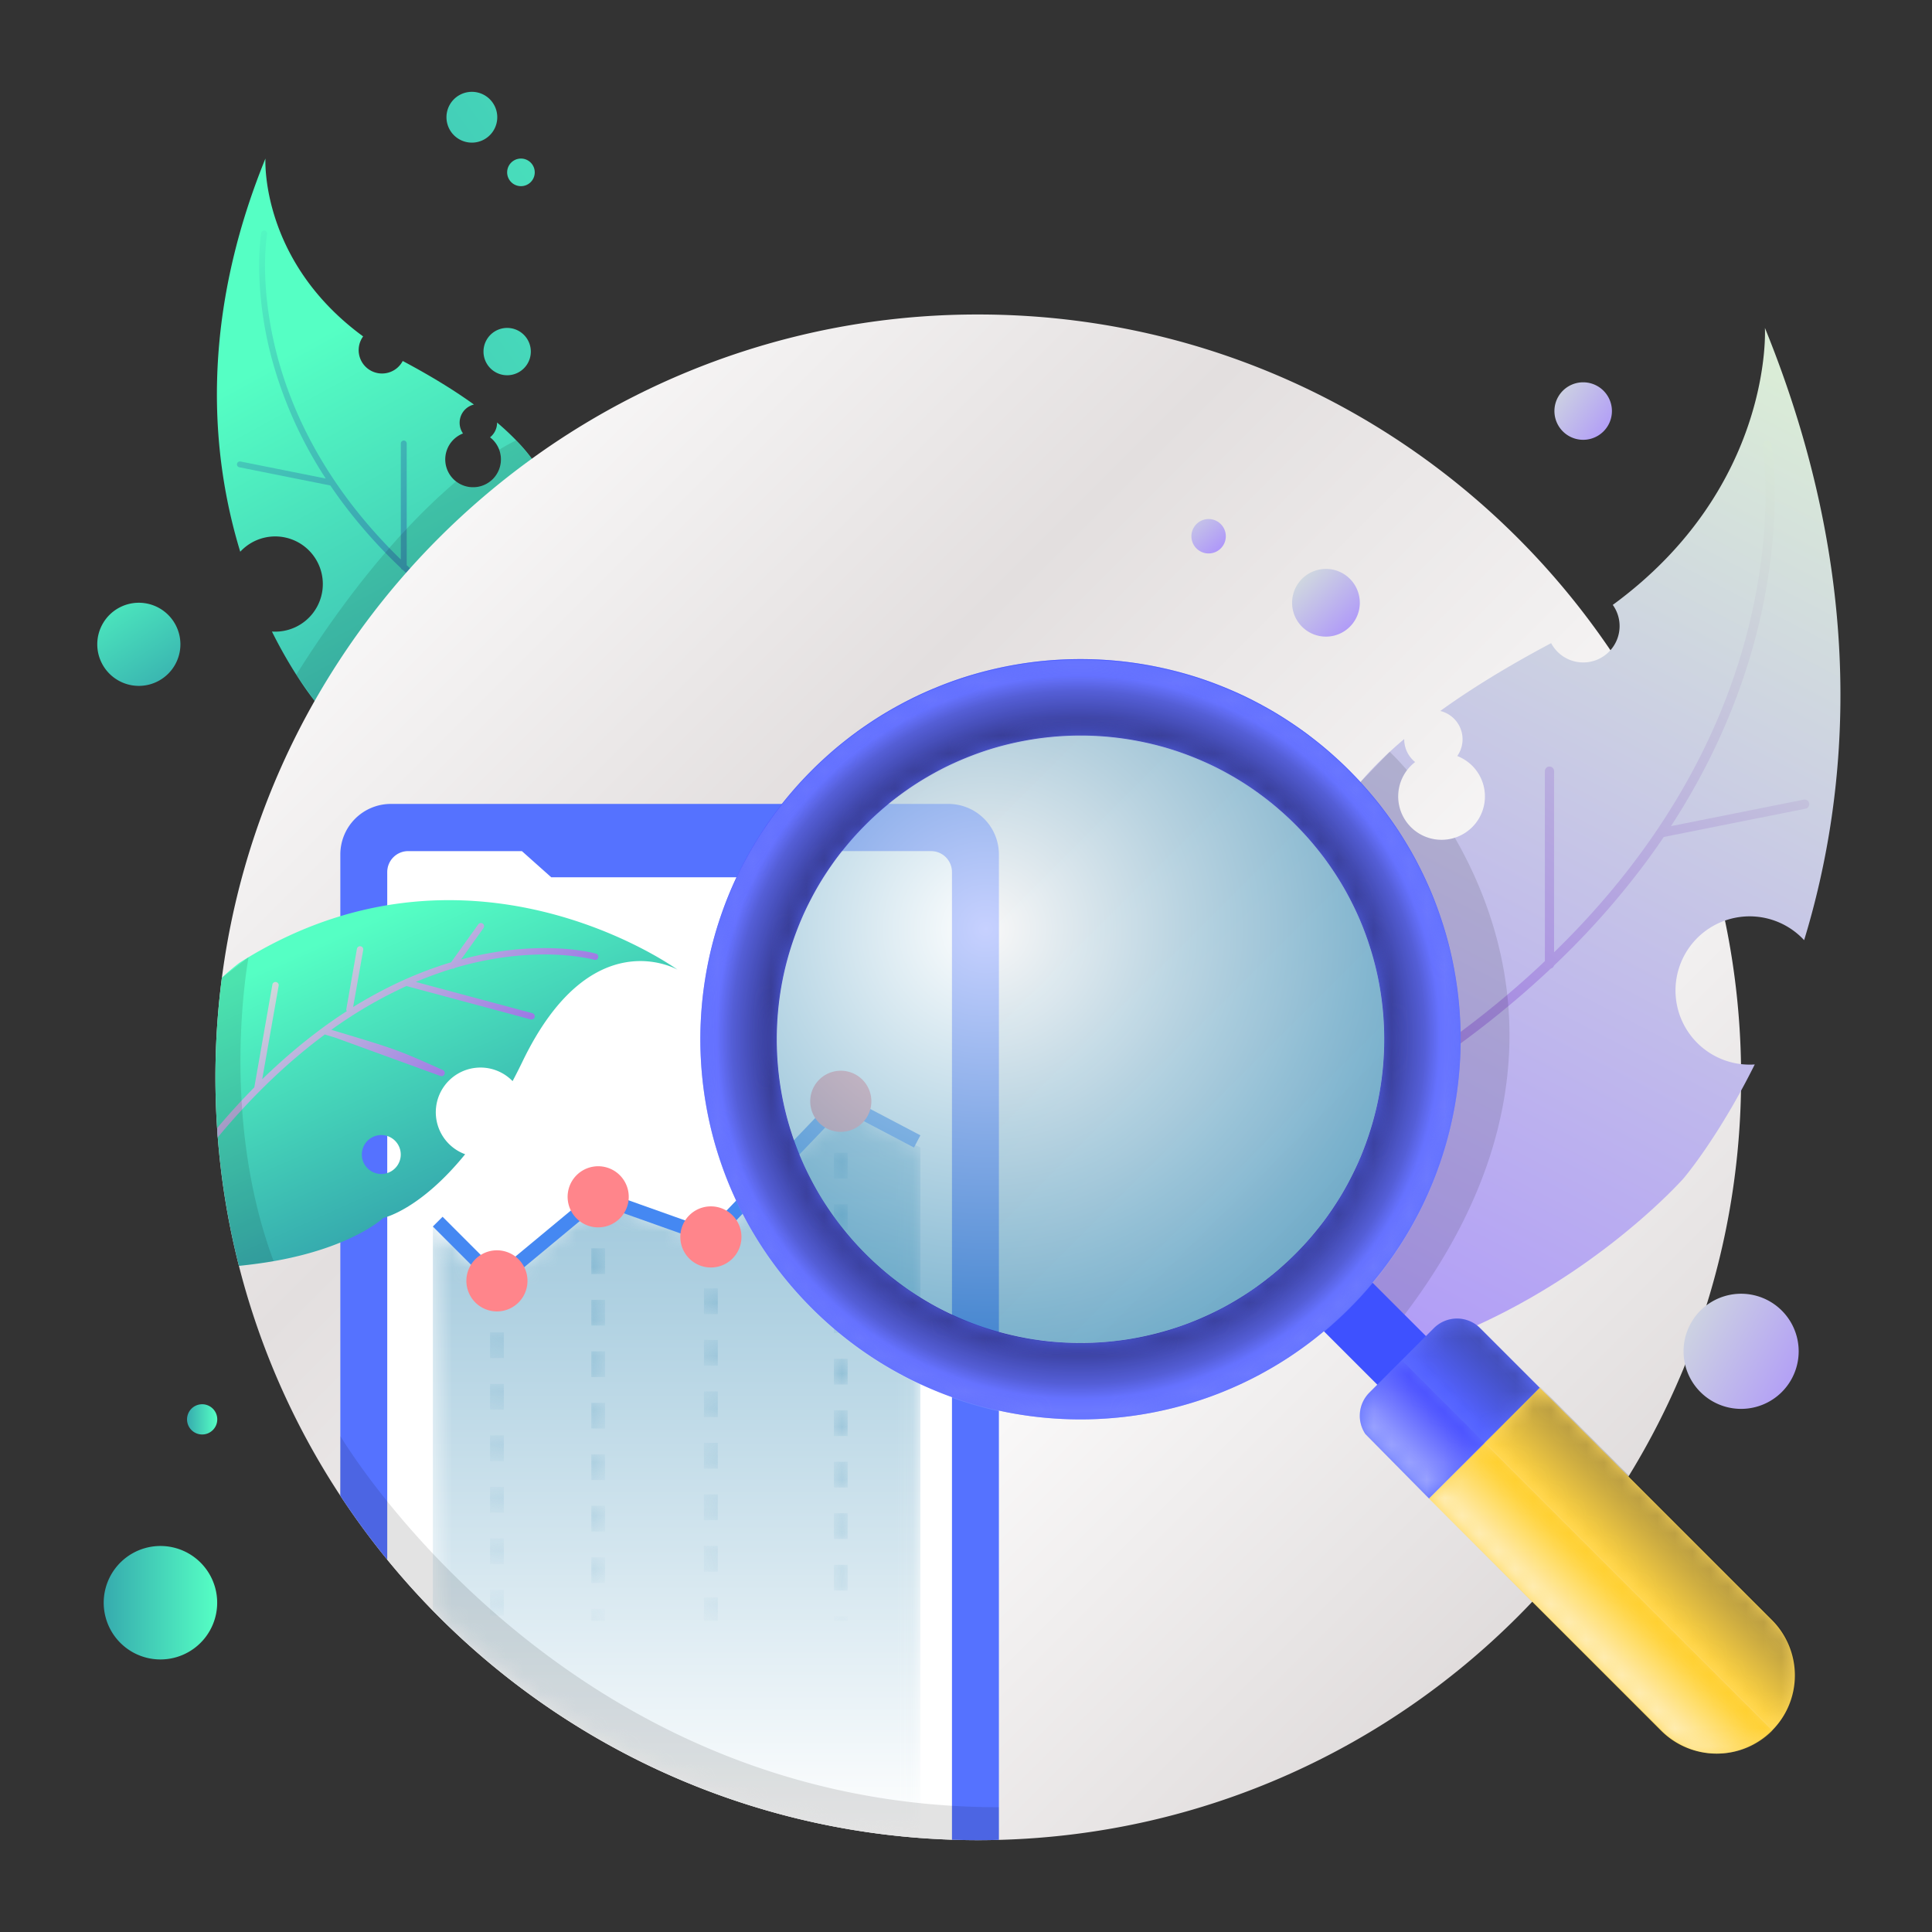 <svg width="109" height="109" fill="none" xmlns="http://www.w3.org/2000/svg"><rect width="100%" height="100%" fill="#333333" stroke="none"/><path d="M26.622 8.047a1.433 1.433 0 1 0 0-2.866 1.433 1.433 0 0 0 0 2.866Z" fill="url('#paint0_linear_235_2353')"/><path d="M29.57 10.482a.778.778 0 1 0-.358-1.515.778.778 0 0 0 .358 1.515Z" fill="url('#paint1_linear_235_2353')"/><path d="M30.01 25.877c-.272-.363-.566-.707-.883-1.03a15.38 15.38 0 0 0-1.083-1.009v.01a1.055 1.055 0 0 1-.396.825 1.571 1.571 0 1 1-1.526-.218 1.056 1.056 0 0 1 .617-1.632c-1.05-.758-2.367-1.58-4.018-2.457a1.318 1.318 0 1 1-2.234-1.386c-5.836-4.272-5.512-10.036-5.512-10.036-3.737 9.18-3.062 16.812-1.421 22.184a2.686 2.686 0 1 1 1.788 4.502c.415.836.873 1.65 1.373 2.437.706 1.108 1.21 1.693 1.21 1.693l9.626-.02c.082-.123.254-.938.352-5.325.075-3.37 1.48-5.54 2.976-6.728 0 0-.025-.666-.87-1.81Z" fill="url('#paint2_linear_235_2353')"/><path d="M13.372 26.167a.168.168 0 0 1 .13-.13.167.167 0 0 1 .066 0l4.81.96a23.71 23.71 0 0 1-2.854-6.099 20.873 20.873 0 0 1-.9-5.546c-.027-1.36.11-2.161.115-2.194a.165.165 0 0 1 .064-.117.167.167 0 0 1 .263.173c-.002.008-.138.813-.11 2.148.028 1.23.207 3.177.896 5.458.889 2.941 2.764 6.863 6.762 10.747v-6.553a.166.166 0 0 1 .282-.113c.03.03.05.07.05.113v6.873c1.4 1.33 3.06 2.653 5.01 3.926a.167.167 0 0 1-.06.303.168.168 0 0 1-.125-.023 36.212 36.212 0 0 1-5.041-3.938.165.165 0 0 1-.117-.109 28.98 28.98 0 0 1-3.322-3.733 25.717 25.717 0 0 1-.654-.923l-5.134-1.027a.167.167 0 0 1-.131-.196Z" fill="url('#paint3_linear_235_2353')"/><path d="M98.23 60.781c0 23.38-18.642 42.406-41.873 43.022a40.941 40.941 0 0 1-2.646-.01 43.728 43.728 0 0 1-1.784-.096c-10.754-.807-20.405-5.566-27.507-12.829a43.08 43.08 0 0 1-5.22-6.482l-.014-.023a42.79 42.79 0 0 1-6.937-20.717 43.428 43.428 0 0 1 .27-8.487 42.75 42.75 0 0 1 5.24-15.63 43.248 43.248 0 0 1 12.25-13.652 42.844 42.844 0 0 1 25.184-8.134c23.77 0 43.038 19.269 43.038 43.038Z" fill="url('#paint4_linear_235_2353')"/><path d="M53.71 49.197v54.596a43.728 43.728 0 0 1-1.784-.096c-10.753-.807-20.405-5.566-27.507-12.829a43.208 43.208 0 0 1-2.572-2.878V49.197a1.18 1.18 0 0 1 1.181-1.18H52.53a1.181 1.181 0 0 1 1.18 1.18Z" fill="#fff"/><mask id="mask0_235_2353" style="mask-type:luminance" maskUnits="userSpaceOnUse" x="24" y="62" width="28" height="42"><path style="mix-blend-mode:multiply" d="M51.927 64.741v38.956c-10.754-.807-20.405-5.566-27.507-12.829v-21.67l3.616 3.066 5.712-4.742 6.36 2.262 7.406-7.171 4.413 2.128Z" fill="url('#paint5_linear_235_2353')"/></mask><g mask="url('#mask0_235_2353')"><path opacity=".43" d="M51.927 64.741v38.956c-10.754-.807-20.405-5.566-27.507-12.829v-21.67l3.616 3.066 5.712-4.742 6.36 2.262 7.406-7.171 4.413 2.128Z" fill="url('#paint6_linear_235_2353')"/></g><path d="M53.505 45.356H22.052a2.852 2.852 0 0 0-2.851 2.852v36.179a43.032 43.032 0 0 0 2.646 3.603V49.197a1.182 1.182 0 0 1 1.181-1.18h6.415l1.658 1.478h13.535l1.477-1.479h6.416a1.181 1.181 0 0 1 1.18 1.181v54.597a42.953 42.953 0 0 0 2.647.009V48.208a2.851 2.851 0 0 0-2.85-2.852Z" fill="#5572FF"/><g opacity=".43"><mask id="mask1_235_2353" style="mask-type:luminance" maskUnits="userSpaceOnUse" x="27" y="72" width="2" height="20"><path style="mix-blend-mode:multiply" d="M28.425 91.149h-.778v-1.453h.778v1.453Zm0-2.905h-.778V86.79h.778v1.453Zm0-2.906h-.778v-1.452h.778v1.452Zm0-2.905h-.778V80.98h.778v1.453Zm0-2.905h-.778v-1.453h.778v1.453Zm0-2.906h-.778V75.17h.778v1.452Zm0-2.905h-.778v-1.453h.778v1.453Z" fill="url('#paint7_linear_235_2353')"/></mask><g mask="url('#mask1_235_2353')"><path d="M28.425 91.149h-.778v-1.453h.778v1.453Zm0-2.905h-.778V86.79h.778v1.453Zm0-2.906h-.778v-1.452h.778v1.452Zm0-2.905h-.778V80.98h.778v1.453Zm0-2.905h-.778v-1.453h.778v1.453Zm0-2.906h-.778V75.17h.778v1.452Zm0-2.905h-.778v-1.453h.778v1.453Z" fill="url('#paint8_linear_235_2353')"/></g><mask id="mask2_235_2353" style="mask-type:luminance" maskUnits="userSpaceOnUse" x="33" y="67" width="2" height="25"><path style="mix-blend-mode:multiply" d="M34.138 91.448h-.779v-.683h.779v.683Zm0-2.136h-.779V87.86h.779v1.453Zm0-2.905h-.779v-1.453h.779v1.453Zm0-2.906h-.779V82.05h.779V83.5Zm0-2.905h-.779v-1.452h.779v1.452Zm0-2.905h-.779v-1.453h.779v1.453Zm0-2.906h-.779v-1.452h.779v1.453Zm0-2.905h-.779v-1.453h.779v1.453Zm0-2.905h-.779v-1.453h.779v1.453Z" fill="url('#paint9_linear_235_2353')"/></mask><g mask="url('#mask2_235_2353')"><path d="M34.138 91.448h-.779v-.683h.779v.683Zm0-2.136h-.779V87.86h.779v1.453Zm0-2.905h-.779v-1.453h.779v1.453Zm0-2.906h-.779V82.05h.779V83.5Zm0-2.905h-.779v-1.452h.779v1.452Zm0-2.905h-.779v-1.453h.779v1.453Zm0-2.906h-.779v-1.452h.779v1.453Zm0-2.905h-.779v-1.453h.779v1.453Zm0-2.905h-.779v-1.453h.779v1.453Z" fill="url('#paint10_linear_235_2353')"/></g><mask id="mask3_235_2353" style="mask-type:luminance" maskUnits="userSpaceOnUse" x="39" y="69" width="2" height="23"><path style="mix-blend-mode:multiply" d="M40.496 91.448h-.778v-1.325h.778v1.325Zm0-2.778h-.778v-1.453h.778v1.453Zm0-2.905h-.778V84.31h.778v1.454Zm0-2.906h-.778v-1.453h.778v1.453Zm0-2.905h-.778V78.5h.778v1.453Zm0-2.905h-.778v-1.453h.778v1.453Zm0-2.906h-.778v-1.452h.778v1.452Zm0-2.905h-.778v-1.453h.778v1.453Z" fill="url('#paint11_linear_235_2353')"/></mask><g mask="url('#mask3_235_2353')"><path d="M40.496 91.448h-.778v-1.325h.778v1.325Zm0-2.778h-.778v-1.453h.778v1.453Zm0-2.905h-.778V84.31h.778v1.454Zm0-2.906h-.778v-1.453h.778v1.453Zm0-2.905h-.778V78.5h.778v1.453Zm0-2.905h-.778v-1.453h.778v1.453Zm0-2.906h-.778v-1.452h.778v1.452Zm0-2.905h-.778v-1.453h.778v1.453Z" fill="url('#paint12_linear_235_2353')"/></g><mask id="mask4_235_2353" style="mask-type:luminance" maskUnits="userSpaceOnUse" x="47" y="62" width="1" height="30"><path style="mix-blend-mode:multiply" d="M47.824 91.448h-.779v-.261h.779v.261Zm0-1.714h-.779v-1.452h.779v1.452Zm0-2.905h-.779v-1.453h.779v1.453Zm0-2.905h-.779V82.47h.779v1.453Zm0-2.906h-.779v-1.453h.779v1.453Zm0-2.905h-.779V76.66h.779v1.453Zm0-2.906h-.779v-1.452h.779v1.452Zm0-2.905h-.779V70.85h.779v1.452Zm0-2.905h-.779v-1.453h.779v1.453Zm0-2.906h-.779V65.04h.779v1.452Zm0-2.905h-.779v-1.453h.779v1.453Z" fill="url('#paint13_linear_235_2353')"/></mask><g mask="url('#mask4_235_2353')"><path d="M47.824 91.448h-.779v-.261h.779v.261Zm0-1.714h-.779v-1.452h.779v1.452Zm0-2.905h-.779v-1.453h.779v1.453Zm0-2.905h-.779V82.47h.779v1.453Zm0-2.906h-.779v-1.453h.779v1.453Zm0-2.905h-.779V76.66h.779v1.453Zm0-2.906h-.779v-1.452h.779v1.452Zm0-2.905h-.779V70.85h.779v1.452Zm0-2.905h-.779v-1.453h.779v1.453Zm0-2.906h-.779V65.04h.779v1.452Zm0-2.905h-.779v-1.453h.779v1.453Z" fill="url('#paint14_linear_235_2353')"/></g></g><path d="m28.012 72.79-3.592-3.592.55-.55 3.09 3.09 5.61-4.657L40 69.334l7.357-7.682 4.57 2.4-.361.689-4.052-2.127-7.3 7.622-6.387-2.273-5.815 4.827Z" fill="#4588F2"/><path d="M28.036 73.988a1.724 1.724 0 1 0 0-3.448 1.724 1.724 0 0 0 0 3.448ZM34.968 68.741a1.724 1.724 0 1 0-2.439-2.438 1.724 1.724 0 0 0 2.439 2.438ZM40.107 71.51a1.724 1.724 0 1 0 0-3.449 1.724 1.724 0 0 0 0 3.449ZM47.436 63.857a1.724 1.724 0 1 0 0-3.448 1.724 1.724 0 0 0 0 3.448Z" fill="#FF858B"/><path d="M101.786 53.043a4.187 4.187 0 0 0-5.646-.461A4.183 4.183 0 0 0 99 60.054c-2.072 4.162-4.02 6.431-4.02 6.431s-6.095 6.907-15.737 9.837l-3.118-2.524 3.864-7.344c-.13-.192-.395-1.46-.547-8.292-.117-5.249-2.306-8.626-4.634-10.477 0 0 .075-2.023 3.598-5.27.255-.234.527-.475.818-.721v.016a1.642 1.642 0 0 0 .616 1.283 2.447 2.447 0 1 0 2.377-.34 1.644 1.644 0 0 0-.96-2.542c1.635-1.18 3.686-2.463 6.256-3.825a2.05 2.05 0 0 0 3.496.205 2.05 2.05 0 0 0-.019-2.364c9.088-6.652 8.584-15.627 8.584-15.627 5.817 14.296 4.766 26.178 2.212 34.543Z" fill="url('#paint15_linear_235_2353')"/><path d="M102.068 45.319a.258.258 0 0 0-.305-.204l-7.49 1.495c1.96-3.014 3.452-6.198 4.445-9.495 1.087-3.61 1.362-6.689 1.402-8.637.043-2.117-.169-3.365-.178-3.417a.26.26 0 0 0-.511.089c.002.012.214 1.266.17 3.344-.041 1.916-.322 4.947-1.395 8.5-1.383 4.579-4.302 10.686-10.528 16.733V43.523a.26.26 0 0 0-.259-.276.26.26 0 0 0-.259.276v10.702c-2.18 2.071-4.762 4.132-7.8 6.115a.26.26 0 0 0 .092.47.262.262 0 0 0 .197-.036c2.903-1.895 5.52-3.939 7.848-6.131a.26.26 0 0 0 .182-.172 45.171 45.171 0 0 0 5.171-5.815c.352-.473.691-.952 1.018-1.436l7.997-1.596a.26.26 0 0 0 .165-.11c.038-.058.052-.128.038-.195Z" fill="url('#paint16_linear_235_2353')"/><path d="m74.132 74.548 2.743-2.743 5.27 5.27-2.743 2.744-5.27-5.27Z" fill="#3E51FF"/><path d="m99.98 97.63-.012.012a4.419 4.419 0 0 1-6.249 0L80.621 84.543l3.136-3.136 3.113-3.113 13.098 13.099a4.415 4.415 0 0 1 .012 6.237Z" fill="#FFD85A"/><path d="m86.87 78.294-1.128 1.129-1.984 1.984-3.112 3.112-.024.024-3.59-3.638a1.846 1.846 0 0 1 .227-2.337l1.83-1.83 1.807-1.807.009-.009a1.846 1.846 0 0 1 2.603.009l3.363 3.363Zm-10.114-34.17a21.046 21.046 0 0 0-.63-.657c-8.376-8.375-21.956-8.375-30.331 0-8.376 8.376-8.376 21.956 0 30.331 8.375 8.376 21.955 8.376 30.33 0 .463-.462.9-.94 1.31-1.433 6.85-8.196 6.622-20.303-.68-28.24Zm-3.68 26.626c-6.691 6.692-17.541 6.692-24.233 0s-6.692-17.542 0-24.234 17.542-6.692 24.234 0 6.692 17.542 0 24.234Z" fill="#5C6CFF"/><path opacity=".67" d="M73.077 46.516c6.692 6.692 6.692 17.541 0 24.233-6.692 6.693-17.542 6.693-24.234 0-6.692-6.692-6.692-17.542 0-24.233 6.692-6.692 17.542-6.692 24.234 0Z" fill="url('#paint17_radial_235_2353')"/><path opacity=".11" d="M56.357 101.959v1.844a42.93 42.93 0 0 1-4.43-.107c-10.754-.806-20.405-5.565-27.507-12.828a43.08 43.08 0 0 1-5.22-6.483l-.014-.023.017-3.345S31.54 101.96 56.357 101.96Z" fill="#000"/><path d="M13.511 54.319s-.387.281-.992.84a43.428 43.428 0 0 0-.232 9.01c.19 2.445.589 4.87 1.193 7.248 5.933-.572 8.15-2.707 8.15-2.707s2.04-.425 4.613-3.59a2.522 2.522 0 1 1 2.676-4.125c.189-.356.377-.729.565-1.117 3.825-7.92 8.641-5.226 8.74-5.17-.152-.11-11.873-8.507-24.713-.39Zm9.086 10.985a1.098 1.098 0 1 1-2.162-.382 1.098 1.098 0 0 1 2.162.382Z" fill="url('#paint18_linear_235_2353')"/><path d="M33.75 54.027a.18.18 0 0 1-.224.124c-.013-.004-.7-.198-1.874-.273-1.089-.068-2.83-.046-4.948.453-.329.077-.672.168-1.03.272a.179.179 0 0 1-.152.046c-.7.214-1.388.465-2.062.75l6.575 1.764a.18.18 0 0 1-.093.35l-6.957-1.868a.195.195 0 0 1-.044-.018 25.153 25.153 0 0 0-4.248 2.473l.327.098c3.301.994 3.43 1.033 5.964 2.173a.18.18 0 0 1-.079.345.18.18 0 0 1-.069-.016l-5.92-2.157-.532-.16a.17.17 0 0 1-.05-.023c-1.94 1.435-3.985 3.323-6.047 5.806a40.308 40.308 0 0 1-.037-.52 39.237 39.237 0 0 1 2.098-2.3l1.021-5.805a.18.18 0 0 1 .354.063l-.929 5.283c1.524-1.477 3.088-2.746 4.697-3.792.024-.015.052-.03.075-.045a.187.187 0 0 1-.027-.115l.6-3.413a.18.18 0 0 1 .354.062l-.569 3.23c1.81-1.117 3.656-1.962 5.524-2.523l1.536-2.14a.18.18 0 1 1 .294.209l-1.265 1.774c.21-.057.42-.11.63-.159 2.16-.506 3.938-.526 5.05-.455 1.21.078 1.901.275 1.93.284a.18.18 0 0 1 .126.223Z" fill="url('#paint19_linear_235_2353')"/><path opacity=".11" d="m15.438 71.154-1.958.264a42.942 42.942 0 0 1-1.231-7.77 43.425 43.425 0 0 1 .27-8.487l1.506-1.158s-1.689 8.818 1.413 17.151Z" fill="#000"/><path d="M28.613 21.171a1.335 1.335 0 1 0 0-2.67 1.335 1.335 0 0 0 0 2.67Z" fill="url('#paint20_linear_235_2353')"/><path d="M7.833 38.696a2.345 2.345 0 1 0 0-4.69 2.345 2.345 0 0 0 0 4.69Z" fill="url('#paint21_linear_235_2353')"/><path d="M74.808 35.917a1.91 1.91 0 1 0 0-3.82 1.91 1.91 0 0 0 0 3.82Z" fill="url('#paint22_linear_235_2353')"/><path d="M68.41 31.198a.97.97 0 1 0-.445-1.889.97.97 0 0 0 .446 1.89Z" fill="url('#paint23_linear_235_2353')"/><path d="M100.527 78.535a3.247 3.247 0 1 0-4.593-4.593 3.247 3.247 0 0 0 4.593 4.593Z" fill="url('#paint24_linear_235_2353')"/><path d="M89.32 24.813a1.622 1.622 0 1 0 0-3.244 1.622 1.622 0 0 0 0 3.244Z" fill="url('#paint25_linear_235_2353')"/><path opacity=".11" d="M30.01 25.877a43.244 43.244 0 0 0-12.25 13.652l-1.045-1.463c3.55-5.642 6.753-8.987 9.016-10.9a1.572 1.572 0 0 0 2.433-1.794c.62-.382.963-.526.963-.526l.882 1.03Zm49.233 48.295-1.807-1.807c6.848-8.196 6.622-20.303-.681-28.24l1.65-1.71s.387.358.975 1.037a2.45 2.45 0 0 0 2.7 3.813c3.173 5.508 5.992 15.257-2.837 26.907Z" fill="#000"/><mask id="mask5_235_2353" style="mask-type:luminance" maskUnits="userSpaceOnUse" x="79" y="74" width="8" height="8"><path style="mix-blend-mode:multiply" d="m86.859 78.283-1.117 1.14-1.962 2.005-4.69-4.69 1.816-1.815a1.846 1.846 0 0 1 2.602.008l3.35 3.352Z" fill="url('#paint26_linear_235_2353')"/></mask><g mask="url('#mask5_235_2353')"><path opacity=".28" d="m86.859 78.283-1.117 1.14-1.962 2.005-4.69-4.69 1.816-1.815a1.846 1.846 0 0 1 2.602.008l3.35 3.352Z" fill="url('#paint27_linear_235_2353')"/></g><mask id="mask6_235_2353" style="mask-type:luminance" maskUnits="userSpaceOnUse" x="76" y="76" width="8" height="9"><path style="mix-blend-mode:multiply" d="m83.78 81.428-3.158 3.116-3.59-3.639a1.847 1.847 0 0 1 .227-2.336l1.83-1.831 4.69 4.69Z" fill="url('#paint28_linear_235_2353')"/></mask><g mask="url('#mask6_235_2353')"><path opacity=".44" d="m83.78 81.428-3.158 3.116-3.59-3.639a1.847 1.847 0 0 1 .227-2.336l1.83-1.831 4.69 4.69Z" fill="url('#paint29_linear_235_2353')"/></g><mask id="mask7_235_2353" style="mask-type:luminance" maskUnits="userSpaceOnUse" x="39" y="37" width="44" height="44"><path style="mix-blend-mode:multiply" d="M76.756 44.125a21.046 21.046 0 0 0-.63-.658c-8.376-8.375-21.956-8.375-30.331 0-8.376 8.376-8.376 21.956 0 30.331 8.375 8.376 21.955 8.376 30.33 0 .463-.462.9-.94 1.31-1.433 6.85-8.196 6.622-20.303-.68-28.24Zm-3.68 26.625c-6.691 6.692-17.541 6.692-24.233 0s-6.692-17.542 0-24.234 17.542-6.692 24.234 0 6.692 17.542 0 24.234Z" fill="url('#paint30_radial_235_2353')"/></mask><g mask="url('#mask7_235_2353')"><path d="M76.756 44.125a21.046 21.046 0 0 0-.63-.658c-8.376-8.375-21.956-8.375-30.331 0-8.376 8.376-8.376 21.956 0 30.331 8.375 8.376 21.955 8.376 30.33 0 .463-.462.9-.94 1.31-1.433 6.85-8.196 6.622-20.303-.68-28.24Zm-3.68 26.625c-6.691 6.692-17.541 6.692-24.233 0s-6.692-17.542 0-24.234 17.542-6.692 24.234 0 6.692 17.542 0 24.234Z" fill="url('#paint31_radial_235_2353')"/></g><mask id="mask8_235_2353" style="mask-type:luminance" maskUnits="userSpaceOnUse" x="39" y="37" width="44" height="44"><path style="mix-blend-mode:multiply" d="M76.756 44.164a20.814 20.814 0 0 0-.63-.657c-8.377-8.376-21.956-8.376-30.331 0-8.376 8.376-8.376 21.955 0 30.33 8.375 8.376 21.955 8.376 30.33 0 .463-.462.9-.94 1.31-1.432 6.85-8.197 6.622-20.303-.68-28.24Zm-3.68 26.625c-6.691 6.692-17.541 6.692-24.233 0-6.692-6.691-6.692-17.542 0-24.234s17.542-6.692 24.234 0 6.692 17.542 0 24.234Z" fill="url('#paint32_radial_235_2353')"/></mask><g mask="url('#mask8_235_2353')"><path opacity=".26" d="M76.756 44.164a20.814 20.814 0 0 0-.63-.657c-8.377-8.376-21.956-8.376-30.331 0-8.376 8.376-8.376 21.955 0 30.33 8.375 8.376 21.955 8.376 30.33 0 .463-.462.9-.94 1.31-1.432 6.85-8.197 6.622-20.303-.68-28.24Zm-3.68 26.625c-6.691 6.692-17.541 6.692-24.233 0-6.692-6.691-6.692-17.542 0-24.234s17.542-6.692 24.234 0 6.692 17.542 0 24.234Z" fill="url('#paint33_radial_235_2353')"/></g><path d="M11.577 80.913a.852.852 0 1 0-.344-1.67.852.852 0 0 0 .344 1.67Z" fill="url('#paint34_linear_235_2353')"/><path d="M11.315 92.686a3.2 3.2 0 1 0-4.526-4.527 3.2 3.2 0 0 0 4.526 4.527Z" fill="url('#paint35_linear_235_2353')"/><mask id="mask9_235_2353" style="mask-type:luminance" maskUnits="userSpaceOnUse" x="83" y="78" width="19" height="20"><path style="mix-blend-mode:multiply" d="M100.008 97.579 83.784 81.356l3.113-3.112 13.098 13.098a4.421 4.421 0 0 1 .013 6.237Z" fill="url('#paint36_linear_235_2353')"/></mask><g mask="url('#mask9_235_2353')"><path opacity=".28" d="M100.008 97.579 83.784 81.356l3.113-3.112 13.098 13.098a4.421 4.421 0 0 1 .013 6.237Z" fill="url('#paint37_linear_235_2353')"/></g><mask id="mask10_235_2353" style="mask-type:luminance" maskUnits="userSpaceOnUse" x="80" y="81" width="21" height="18"><path style="mix-blend-mode:multiply" d="M100.002 97.65 83.779 81.429l-3.157 3.115 13.143 13.095a4.419 4.419 0 0 0 6.237.013Z" fill="url('#paint38_linear_235_2353')"/></mask><g mask="url('#mask10_235_2353')"><path opacity=".58" d="M100.002 97.65 83.779 81.429l-3.157 3.115 13.143 13.095a4.419 4.419 0 0 0 6.237.013Z" fill="url('#paint39_linear_235_2353')"/></g><defs><linearGradient id="paint0_linear_235_2353" x1="2.778" y1="23.955" x2="55.192" y2="-14.164" gradientUnits="userSpaceOnUse"><stop stop-color="#36ABAE"/><stop offset="1" stop-color="#55FFC4"/></linearGradient><linearGradient id="paint1_linear_235_2353" x1="-1.481" y1="32.175" x2="50.933" y2="-5.944" gradientUnits="userSpaceOnUse"><stop stop-color="#36ABAE"/><stop offset="1" stop-color="#55FFC4"/></linearGradient><linearGradient id="paint2_linear_235_2353" x1="28.656" y1="41.616" x2="16.656" y2="19.733" gradientUnits="userSpaceOnUse"><stop stop-color="#36ABAE"/><stop offset="1" stop-color="#55FFC4"/></linearGradient><linearGradient id="paint3_linear_235_2353" x1="23.127" y1="33.055" x2="10.42" y2="13.996" gradientUnits="userSpaceOnUse"><stop stop-color="#3695AE"/><stop offset="1" stop-color="#55FFC4"/></linearGradient><linearGradient id="paint4_linear_235_2353" x1="86.868" y1="92.456" x2="18.139" y2="23.727" gradientUnits="userSpaceOnUse"><stop stop-color="#DFDBDB"/><stop offset=".31" stop-color="#F9F8F8"/><stop offset=".41" stop-color="#F2F0F0"/><stop offset=".65" stop-color="#E3DFDF"/><stop offset="1" stop-color="#fff"/></linearGradient><linearGradient id="paint5_linear_235_2353" x1="38.174" y1="103.447" x2="38.174" y2="58.862" gradientUnits="userSpaceOnUse"><stop stop-color="#030303"/><stop offset=".34" stop-color="#616161"/><stop offset=".66" stop-color="#B6B6B6"/><stop offset=".89" stop-color="#EBEBEB"/><stop offset="1" stop-color="#fff"/></linearGradient><linearGradient id="paint6_linear_235_2353" x1="38.174" y1="103.447" x2="38.174" y2="58.862" gradientUnits="userSpaceOnUse"><stop stop-color="#fff"/><stop offset=".34" stop-color="#9EC7DB"/><stop offset=".66" stop-color="#4996BC"/><stop offset=".89" stop-color="#1478A9"/><stop offset="1" stop-color="#006CA1"/></linearGradient><linearGradient id="paint7_linear_235_2353" x1="28.036" y1="104.077" x2="28.036" y2="63.566" gradientUnits="userSpaceOnUse"><stop stop-color="#030303"/><stop offset=".34" stop-color="#616161"/><stop offset=".66" stop-color="#B6B6B6"/><stop offset=".89" stop-color="#EBEBEB"/><stop offset="1" stop-color="#fff"/></linearGradient><linearGradient id="paint8_linear_235_2353" x1="28.036" y1="104.077" x2="28.036" y2="63.566" gradientUnits="userSpaceOnUse"><stop stop-color="#fff"/><stop offset=".34" stop-color="#9EC7DB"/><stop offset=".66" stop-color="#4996BC"/><stop offset=".89" stop-color="#1478A9"/><stop offset="1" stop-color="#006CA1"/></linearGradient><linearGradient id="paint9_linear_235_2353" x1="33.748" y1="104.076" x2="33.748" y2="63.566" gradientUnits="userSpaceOnUse"><stop stop-color="#030303"/><stop offset=".34" stop-color="#616161"/><stop offset=".66" stop-color="#B6B6B6"/><stop offset=".89" stop-color="#EBEBEB"/><stop offset="1" stop-color="#fff"/></linearGradient><linearGradient id="paint10_linear_235_2353" x1="33.748" y1="104.076" x2="33.748" y2="63.566" gradientUnits="userSpaceOnUse"><stop stop-color="#fff"/><stop offset=".34" stop-color="#9EC7DB"/><stop offset=".66" stop-color="#4996BC"/><stop offset=".89" stop-color="#1478A9"/><stop offset="1" stop-color="#006CA1"/></linearGradient><linearGradient id="paint11_linear_235_2353" x1="40.107" y1="104.076" x2="40.107" y2="63.566" gradientUnits="userSpaceOnUse"><stop stop-color="#030303"/><stop offset=".34" stop-color="#616161"/><stop offset=".66" stop-color="#B6B6B6"/><stop offset=".89" stop-color="#EBEBEB"/><stop offset="1" stop-color="#fff"/></linearGradient><linearGradient id="paint12_linear_235_2353" x1="40.107" y1="104.076" x2="40.107" y2="63.566" gradientUnits="userSpaceOnUse"><stop stop-color="#fff"/><stop offset=".34" stop-color="#9EC7DB"/><stop offset=".66" stop-color="#4996BC"/><stop offset=".89" stop-color="#1478A9"/><stop offset="1" stop-color="#006CA1"/></linearGradient><linearGradient id="paint13_linear_235_2353" x1="47.436" y1="104.077" x2="47.436" y2="63.566" gradientUnits="userSpaceOnUse"><stop stop-color="#030303"/><stop offset=".34" stop-color="#616161"/><stop offset=".66" stop-color="#B6B6B6"/><stop offset=".89" stop-color="#EBEBEB"/><stop offset="1" stop-color="#fff"/></linearGradient><linearGradient id="paint14_linear_235_2353" x1="47.436" y1="104.077" x2="47.436" y2="63.566" gradientUnits="userSpaceOnUse"><stop stop-color="#fff"/><stop offset=".34" stop-color="#9EC7DB"/><stop offset=".66" stop-color="#4996BC"/><stop offset=".89" stop-color="#1478A9"/><stop offset="1" stop-color="#006CA1"/></linearGradient><linearGradient id="paint15_linear_235_2353" x1="69.653" y1="86.73" x2="103.067" y2="22.61" gradientUnits="userSpaceOnUse"><stop stop-color="#A789FF"/><stop offset="1" stop-color="#DAECD7"/></linearGradient><linearGradient id="paint16_linear_235_2353" x1="77.94" y1="66.031" x2="106.177" y2="27.912" gradientUnits="userSpaceOnUse"><stop stop-color="#9870E6"/><stop offset="1" stop-color="#DAECD7"/></linearGradient><linearGradient id="paint18_linear_235_2353" x1="27.368" y1="66.447" x2="20.858" y2="51.922" gradientUnits="userSpaceOnUse"><stop stop-color="#36ABAE"/><stop offset="1" stop-color="#55FFC4"/></linearGradient><linearGradient id="paint19_linear_235_2353" x1="25.445" y1="62.151" x2="17.149" y2="51.506" gradientUnits="userSpaceOnUse"><stop stop-color="#9870E6"/><stop offset="1" stop-color="#DAECD7"/></linearGradient><linearGradient id="paint20_linear_235_2353" x1="1.468" y1="39.577" x2="53.882" y2="1.458" gradientUnits="userSpaceOnUse"><stop stop-color="#36ABAE"/><stop offset="1" stop-color="#55FFC4"/></linearGradient><linearGradient id="paint21_linear_235_2353" x1="9.825" y1="39.41" x2="4.884" y2="31.822" gradientUnits="userSpaceOnUse"><stop stop-color="#36ABAE"/><stop offset="1" stop-color="#55FFC4"/></linearGradient><linearGradient id="paint22_linear_235_2353" x1="76.95" y1="36.235" x2="72.539" y2="31.647" gradientUnits="userSpaceOnUse"><stop stop-color="#A789FF"/><stop offset="1" stop-color="#DAECD7"/></linearGradient><linearGradient id="paint23_linear_235_2353" x1="69.26" y1="31.511" x2="66.26" y2="27.981" gradientUnits="userSpaceOnUse"><stop stop-color="#A789FF"/><stop offset="1" stop-color="#DAECD7"/></linearGradient><linearGradient id="paint24_linear_235_2353" x1="103.839" y1="79.258" x2="92.368" y2="73.081" gradientUnits="userSpaceOnUse"><stop stop-color="#A789FF"/><stop offset="1" stop-color="#DAECD7"/></linearGradient><linearGradient id="paint25_linear_235_2353" x1="91.884" y1="25.01" x2="86.413" y2="21.127" gradientUnits="userSpaceOnUse"><stop stop-color="#A789FF"/><stop offset="1" stop-color="#DAECD7"/></linearGradient><linearGradient id="paint26_linear_235_2353" x1="84.172" y1="76.346" x2="81.752" y2="78.765" gradientUnits="userSpaceOnUse"><stop stop-color="#fff"/><stop offset="1"/></linearGradient><linearGradient id="paint27_linear_235_2353" x1="84.172" y1="76.346" x2="81.752" y2="78.765" gradientUnits="userSpaceOnUse"><stop/><stop offset="1" stop-color="#3945FF"/></linearGradient><linearGradient id="paint28_linear_235_2353" x1="81.141" y1="79.376" x2="78.424" y2="82.094" gradientUnits="userSpaceOnUse"><stop/><stop offset="1" stop-color="#fff"/></linearGradient><linearGradient id="paint29_linear_235_2353" x1="81.141" y1="79.376" x2="78.424" y2="82.094" gradientUnits="userSpaceOnUse"><stop stop-color="#362EFF"/><stop offset="1" stop-color="#fff"/></linearGradient><linearGradient id="paint34_linear_235_2353" x1="10.548" y1="80.079" x2="12.252" y2="80.079" gradientUnits="userSpaceOnUse"><stop stop-color="#36ABAE"/><stop offset="1" stop-color="#55FFC4"/></linearGradient><linearGradient id="paint35_linear_235_2353" x1="5.851" y1="90.422" x2="12.252" y2="90.422" gradientUnits="userSpaceOnUse"><stop stop-color="#36ABAE"/><stop offset="1" stop-color="#55FFC4"/></linearGradient><linearGradient id="paint36_linear_235_2353" x1="94.718" y1="86.646" x2="92.021" y2="89.342" gradientUnits="userSpaceOnUse"><stop stop-color="#fff"/><stop offset="1"/></linearGradient><linearGradient id="paint37_linear_235_2353" x1="94.718" y1="86.646" x2="92.021" y2="89.342" gradientUnits="userSpaceOnUse"><stop/><stop offset="1" stop-color="#FFC700"/></linearGradient><linearGradient id="paint38_linear_235_2353" x1="89.037" y1="92.372" x2="91.754" y2="89.655" gradientUnits="userSpaceOnUse"><stop stop-color="#fff"/><stop offset="1"/></linearGradient><linearGradient id="paint39_linear_235_2353" x1="89.037" y1="92.372" x2="91.754" y2="89.655" gradientUnits="userSpaceOnUse"><stop stop-color="#fff"/><stop offset="1" stop-color="#FFC700"/></linearGradient><radialGradient id="paint17_radial_235_2353" cx="0" cy="0" r="1" gradientUnits="userSpaceOnUse" gradientTransform="translate(55.606 52.392) scale(33.294)"><stop stop-color="#fff"/><stop offset=".34" stop-color="#9EC7DB"/><stop offset=".66" stop-color="#4996BC"/><stop offset=".89" stop-color="#1478A9"/><stop offset="1" stop-color="#006CA1"/></radialGradient><radialGradient id="paint30_radial_235_2353" cx="0" cy="0" r="1" gradientUnits="userSpaceOnUse" gradientTransform="translate(60.839 58.526) scale(21.404)"><stop stop-color="#fff"/><stop offset=".35" stop-color="#FDFDFD"/><stop offset=".48" stop-color="#F6F6F6"/><stop offset=".57" stop-color="#EBEBEB"/><stop offset=".65" stop-color="#DADADA"/><stop offset=".71" stop-color="#C4C4C4"/><stop offset=".77" stop-color="#A8A8A8"/><stop offset=".82" stop-color="#888"/><stop offset=".86" stop-color="#626262"/><stop offset=".91" stop-color="#373737"/><stop offset=".95"/></radialGradient><radialGradient id="paint31_radial_235_2353" cx="0" cy="0" r="1" gradientUnits="userSpaceOnUse" gradientTransform="translate(60.839 58.526) scale(21.404)"><stop/><stop offset=".35" stop-color="#000102"/><stop offset=".48" stop-color="#020309"/><stop offset=".57" stop-color="#050714"/><stop offset=".65" stop-color="#090C25"/><stop offset=".71" stop-color="#0F133B"/><stop offset=".77" stop-color="#161C57"/><stop offset=".82" stop-color="#1E2677"/><stop offset=".86" stop-color="#27329D"/><stop offset=".91" stop-color="#3240C8"/><stop offset=".95" stop-color="#4051FF"/></radialGradient><radialGradient id="paint32_radial_235_2353" cx="0" cy="0" r="1" gradientUnits="userSpaceOnUse" gradientTransform="translate(60.838 58.565) scale(21.404)"><stop/><stop offset=".37" stop-color="#020202"/><stop offset=".51" stop-color="#090909"/><stop offset=".6" stop-color="#141414"/><stop offset=".68" stop-color="#252525"/><stop offset=".75" stop-color="#3B3B3B"/><stop offset=".8" stop-color="#575757"/><stop offset=".86" stop-color="#777"/><stop offset=".91" stop-color="#9D9D9D"/><stop offset=".95" stop-color="#C8C8C8"/><stop offset=".99" stop-color="#F6F6F6"/><stop offset="1" stop-color="#fff"/></radialGradient><radialGradient id="paint33_radial_235_2353" cx="0" cy="0" r="1" gradientUnits="userSpaceOnUse" gradientTransform="translate(60.838 58.565) scale(21.404)"><stop stop-color="#403DFF"/><stop offset=".39" stop-color="#423FFF"/><stop offset=".54" stop-color="#4946FF"/><stop offset=".64" stop-color="#5451FF"/><stop offset=".72" stop-color="#6562FF"/><stop offset=".79" stop-color="#7B78FF"/><stop offset=".85" stop-color="#9594FF"/><stop offset=".91" stop-color="#B5B4FF"/><stop offset=".96" stop-color="#D9D8FF"/><stop offset="1" stop-color="#fff"/></radialGradient></defs></svg>